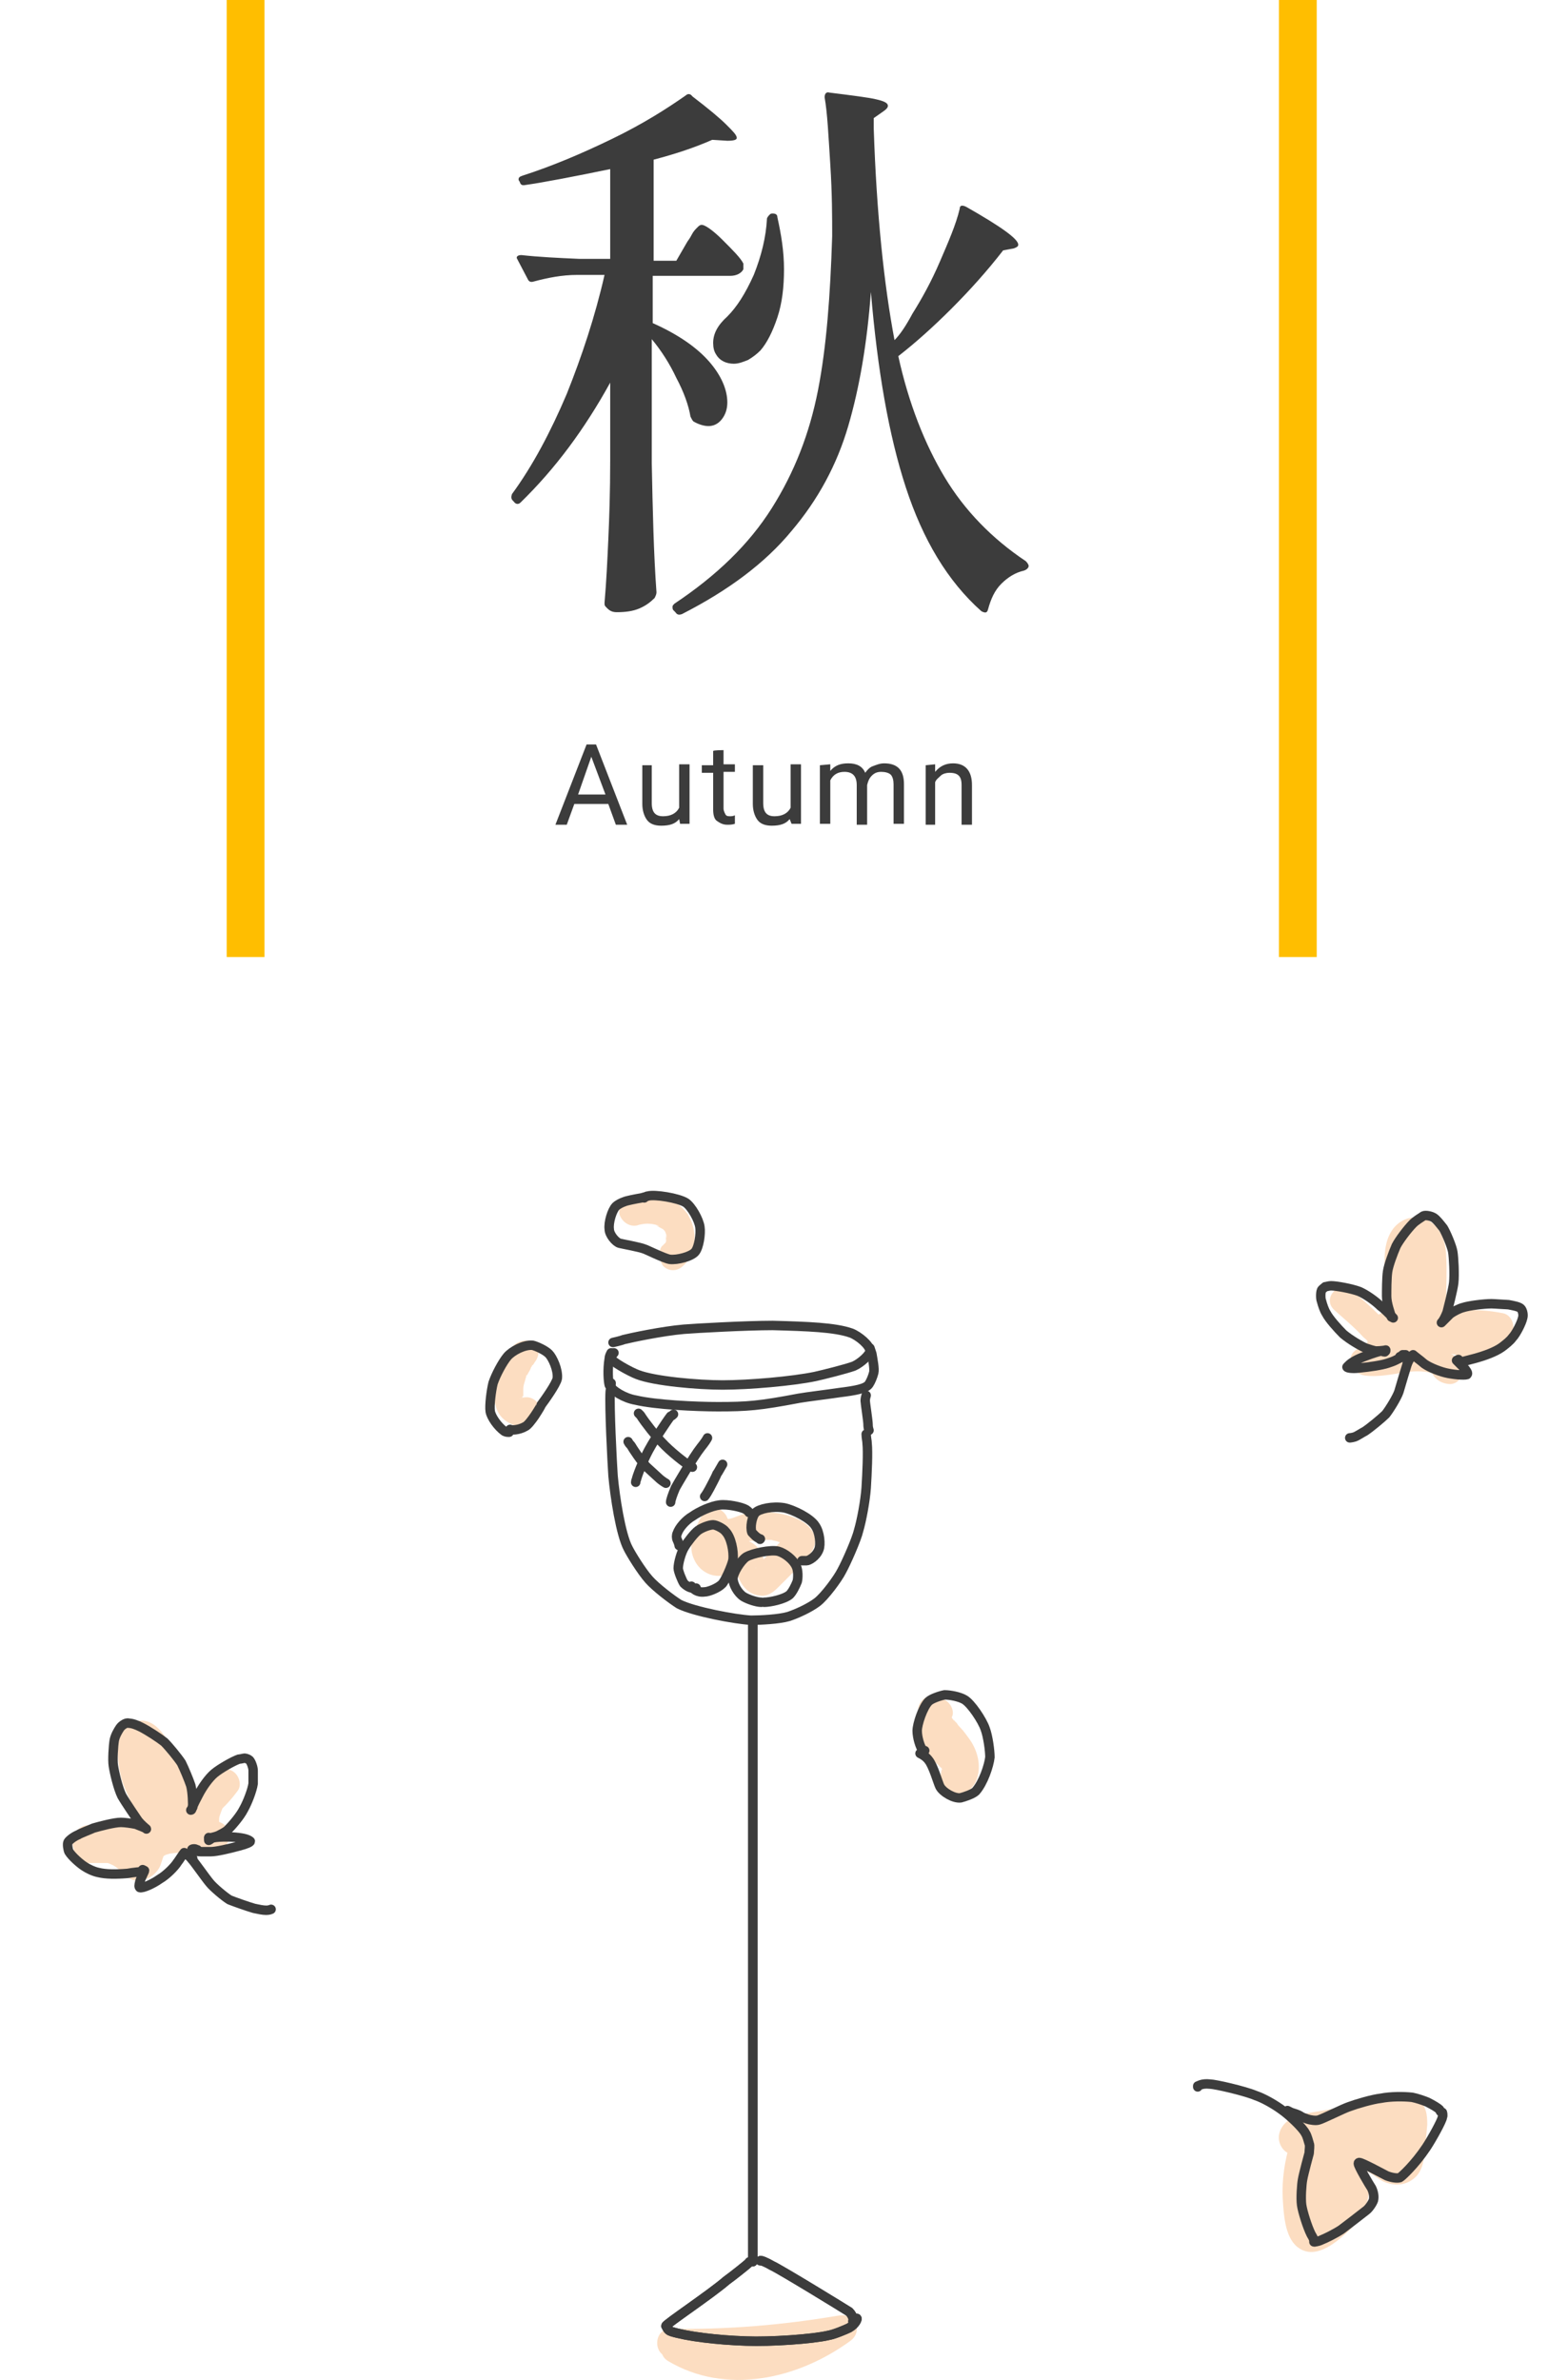 <?xml version="1.0" encoding="utf-8"?>
<!-- Generator: Adobe Illustrator 26.3.1, SVG Export Plug-In . SVG Version: 6.00 Build 0)  -->
<svg version="1.1" id="レイヤー_1" xmlns="http://www.w3.org/2000/svg" xmlns:xlink="http://www.w3.org/1999/xlink" x="0px"
	 y="0px" viewBox="0 0 166 251.9" style="enable-background:new 0 0 166 251.9;" xml:space="preserve">
<style type="text/css">
	.st0{fill:#fcddc1;}
	.st1{fill:none;stroke:#3C3C3C;stroke-linecap:round;stroke-linejoin:round;}
	.st2{fill:#3C3C3C;}
	.st3{fill:none;stroke:#ffbe00;stroke-width:4;stroke-miterlimit:10;}
</style>
<g>
	<path class="st0" d="M70.7,249.9c6.2,3.7,13.8,1.9,19.3-2.1c1.4-1,0.6-3-1.2-2.7c-5.9,1-11.8,1.5-17.8,1.4c-1.9,0-1.9,3,0,3
		c6.2,0.1,12.4-0.4,18.6-1.5l-1.2-2.7c-4.7,3.4-11,5.2-16.3,2.1C70.6,246.3,69.1,248.9,70.7,249.9L70.7,249.9L70.7,249.9z"/>
</g>
<g>
	<path class="st0" d="M54.4,142.4c-1.2,1.4-2,3.1-2.1,5c0,1,0.2,2.1,1,2.8c0.9,0.8,2.1,1,3.2,0.5c0.7-0.4,1-1.4,0.5-2.1
		c-0.5-0.7-1.3-0.9-2-0.5c0.1-0.1,0.3-0.1,0.1-0.1s0.4,0,0.2,0s0.4,0.1,0.1,0c0,0-0.1,0-0.2-0.1c0.1,0,0.3,0.2,0.1,0
		c0,0-0.2-0.1,0,0c0.2,0.2,0,0,0-0.1c0.1,0,0.2,0.3,0.1,0.1c0,0-0.2-0.3,0-0.1c0.1,0.2,0,0,0-0.1v-0.2c0,0,0,0.4,0,0.1
		c0-0.2,0-0.3,0-0.5c0-0.1,0-0.1,0-0.2c0-0.3,0,0.2,0,0.1c0-0.3,0.1-0.6,0.2-0.9c0-0.1,0.1-0.3,0.1-0.4c0-0.1,0-0.1,0.1-0.2
		c0,0.1-0.1,0.2,0,0.1c0.1-0.3,0.3-0.5,0.4-0.8c0-0.1,0.1-0.1,0.1-0.2c0.1-0.2,0.1-0.1,0,0c0.1-0.1,0.2-0.2,0.3-0.4
		c0.5-0.6,0.6-1.6,0-2.1C56,141.8,55,141.8,54.4,142.4L54.4,142.4L54.4,142.4z"/>
</g>
<g>
	<path class="st0" d="M67.5,129.7c0.2-0.1,0.5-0.1,0.8-0.2l-0.4,0.1c0.4-0.1,0.9-0.1,1.3,0l-0.4-0.1c0.3,0.1,0.7,0.1,1,0.3l-0.4-0.1
		c0.3,0.1,0.5,0.3,0.8,0.4l-0.3-0.2c0.2,0.1,0.4,0.3,0.5,0.5l-0.2-0.3c0.2,0.2,0.3,0.4,0.4,0.6l-0.2-0.4c0.1,0.3,0.2,0.5,0.2,0.8
		l-0.1-0.4c0,0.3,0,0.5,0,0.8l0.1-0.4c0,0.2-0.1,0.4-0.2,0.6l0.2-0.4c-0.1,0.2-0.2,0.3-0.3,0.5l0.2-0.3c-0.1,0.1-0.2,0.2-0.3,0.3
		c-0.3,0.2-0.4,0.7-0.4,1.1s0.2,0.8,0.4,1.1c0.6,0.6,1.5,0.6,2.1,0c1.2-1,1.5-2.9,1-4.4c-0.1-0.4-0.3-0.7-0.5-1.1
		c-0.3-0.4-0.7-0.8-1.1-1.1c-0.6-0.4-1.4-0.8-2.1-0.9c-1-0.2-2-0.1-2.9,0.2c-0.8,0.2-1.3,1.1-1.1,1.9
		C65.9,129.4,66.7,129.9,67.5,129.7L67.5,129.7L67.5,129.7z"/>
</g>
<g>
	<path class="st0" d="M74.1,160.8c-0.7,1.4-1.3,2.8-0.6,4.3c0.6,1.3,2,2,3.4,1.6c0.3-0.1,0.6-0.2,0.9-0.4c0.1,0,0.3-0.1,0.1,0
		c0.1-0.1,0.2-0.1,0.4-0.1s0.2,0,0,0c-0.1,0-0.3,0-0.4-0.1l-0.1-0.2c0.1,0,0.1,0.5,0.2,0.5c0.3,1.2,1.1,2.4,2.5,2.5
		c0.8,0.1,1.4-0.4,1.9-0.9s1-1,1.5-1.5l1.3-1.4c0.6-0.6,1.1-1.2,1.1-2.1c-0.1-1.6-2-2.4-3.3-2.7s-2.7-0.3-4-0.1
		c-0.6,0.1-1.3,0.5-1.9,0.6c0.2,0-0.3-0.1,0,0c-0.2,0-0.3-0.1-0.5-0.1c-0.6-0.1-1.1-0.1-1.6,0.2c-0.9,0.5-1.4,1.5-1.1,2.5
		s1.2,1.6,2.2,1.6c0.8,0,1.5-0.7,1.5-1.5s-0.7-1.5-1.5-1.5c0.1,0,0.4,0.1,0.4,0.2l0.1,0.4c0.2,0.3,0.2,0.5-0.1,0.7l-0.6,0.2
		c0,0,0.1,0,0.2,0.1c0.6,0.2,1.2,0.2,1.8,0c0.4-0.1,0.8-0.3,1.2-0.4c0.2-0.1,0.4-0.1,0.6-0.1c0.1,0,0.2,0,0.2-0.1
		c0.5-0.1-0.1,0,0.2,0c0.4,0,0.8,0,1.3,0c0,0,0.3,0,0.1,0c0.1,0,0.2,0,0.2,0c0.2,0.1,0.5,0.1,0.7,0.2c0.4,0.1,0.5,0.2,0.9,0.4
		c0,0,0.2,0.1,0.3,0.1c-0.3,0,0-1.4-0.1-1.4c-0.2,0-0.4,0.4-0.5,0.5l-2.1,2.2c-0.1,0.1-0.9,0.9-0.9,1c-0.1-0.2,0.8-0.1,0.8-0.1
		c0.1,0,0.1,0.1,0.2,0.1c-0.3-0.2,0.3,0.2,0-0.1c0,0-0.1-0.2,0-0.1s0-0.1,0-0.1c0-0.1-0.1-0.3-0.1-0.4c-0.1-0.5-0.3-1.1-0.7-1.5
		c-0.7-0.8-1.7-1-2.7-0.7c-0.3,0.1-0.5,0.2-0.8,0.3c0,0-0.3,0.1-0.1,0.1s-0.2,0.1-0.2,0.1c-0.1,0-0.1,0-0.2,0.1
		c-0.2,0.1,0.1,0,0.2,0c-0.3,0-0.1,0,0,0c0.2,0.2,0-0.1,0,0c0.1,0.1,0-0.1,0-0.1c-0.1-0.4,0.1,0.1,0-0.1c-0.1-0.2,0,0.2,0,0
		c0-0.1,0-0.4,0-0.2c0.1-0.5,0.3-0.8,0.5-1.3c0.4-0.7,0.2-1.6-0.5-2.1S74.5,160,74.1,160.8L74.1,160.8L74.1,160.8z"/>
</g>
<g>
	<path class="st0" d="M98,180.5c-0.6,1.5-1,3.3-0.1,4.8c0.3,0.6,0.8,1,1.3,1.4c0.2,0.2,0.4,0.4,0.6,0.6c0.2,0.1-0.1,0-0.1-0.1
		l0.1,0.1c0,0-0.1-0.4-0.1-0.1c0.1,0.3-0.1-0.3,0-0.1c0,0.1,0,0.2,0,0.1c0-0.2,0,0.1,0,0.1c-0.1,0.3-0.1,0.6-0.1,0.9
		c0.1,0.6,0.4,1.2,0.9,1.5c1.1,0.7,2.3-0.1,2.8-1.1c0.7-1.6,0.2-3.4-0.8-4.7c-0.3-0.4-0.5-0.7-0.8-1c-0.1-0.1-0.3-0.3-0.4-0.5
		c-0.1-0.1-0.1-0.1-0.2-0.2c0,0-0.2-0.3-0.1-0.1s-0.1-0.1-0.1-0.1c-0.1-0.1-0.1-0.2-0.2-0.2c-0.1-0.1-0.2-0.3-0.3-0.4
		c-0.2-0.3,0,0.1,0,0.1l-0.1-0.3l-0.1-0.2v0.2c0-0.1,0-0.1,0-0.2c0-0.8-0.7-1.5-1.5-1.5s-1.5,0.7-1.5,1.5c0.1,1.8,1.2,3.1,2.4,4.5
		c0.1,0.1,0.1,0.1,0.2,0.2c0,0,0.2,0.3,0.1,0.1s0,0.1,0.1,0.1c0.1,0.1,0.1,0.2,0.2,0.2c0.1,0.1,0.2,0.3,0.3,0.5c0.1,0.2-0.1-0.3,0,0
		c0,0.1,0.1,0.1,0.1,0.2c0,0.1,0.1,0.2,0.1,0.3v0.1c0,0.1,0,0.1,0-0.1c0,0,0,0.6,0,0.3c0-0.2,0,0,0,0.1c-0.1,0.3,0,0,0,0l-0.1,0.2
		c0.1-0.1,0.1-0.2,0.1-0.1c-0.1,0.1,0,0.1,0.1-0.1l0.8-0.2l0.7,0.3c0.1,0.1,0.2,0.3,0.3,0.5c0,0.1,0,0.4,0,0.1
		c0.1-0.2,0.1-0.5,0.1-0.8c0-0.5-0.2-0.9-0.4-1.3c-0.4-0.6-0.9-1.1-1.5-1.5c-0.1-0.1-0.2-0.2-0.3-0.3c-0.1-0.1-0.1-0.1-0.1-0.1
		c-0.2-0.2,0.1,0.2,0,0c0-0.1-0.1-0.2-0.1-0.3c0,0.1,0.1,0.2,0,0c0,0-0.1-0.4,0-0.1s0-0.1,0-0.1c0-0.1,0-0.2,0-0.2s0.1-0.4,0-0.2
		s0-0.1,0-0.2c0-0.1,0-0.2,0.1-0.2c0.1-0.4,0.2-0.8,0.4-1.2c0.3-0.7-0.3-1.7-1.1-1.9C99,179.2,98.3,179.7,98,180.5L98,180.5
		L98,180.5z"/>
</g>
<g>
	<path class="st0" d="M9.1,194.9l6.5-0.4c0.1,0,0.3,0,0.4-0.1c0.1-0.1,0.1-0.2,0.1-0.4c0-2-1.2-3.7-1.8-5.6
		c-0.4-1.2-0.5-2.4-0.3-3.6c0-0.3,0.1-0.5,0.3-0.7c0.6-0.6,1.5,0.2,1.9,0.9c1.4,2.4,2.5,5,3.2,7.7c1.7-0.9,3.2-2.2,4.4-3.8
		c-1.1,0.9-2,2.3-2.2,3.7c-0.2,0.9,0.2,2.1,1,1.9l-4.7,0.4c-0.7,0.1-1.5,0.1-1.9,0.7c-0.3,0.4-0.4,0.9-0.6,1.4s-0.6,0.9-1.1,0.7
		c-0.2-0.1-0.4-0.3-0.5-0.4c-1.2-1.2-3-1.8-4.7-1.4h2.3"/>
	<path class="st0" d="M9.1,196.4l4-0.2l2-0.1c0.6,0,1.2,0,1.7-0.4c1.2-0.8,0.9-2.6,0.6-3.8c-0.3-1.1-0.8-2.1-1.2-3.1
		s-0.6-2.1-0.6-3.3c0-0.1,0.1-0.5,0.1-0.6c-0.1-0.2-0.9,0.3-0.9,0.4l0.3,0.3c0.2,0.2,0.3,0.5,0.4,0.8c1.1,2.1,2,4.3,2.6,6.5
		c0.3,1,1.4,1.4,2.2,0.9c2-1.1,3.6-2.5,4.9-4.3c0.4-0.6,0.1-1.5-0.4-1.9c-0.6-0.5-1.4-0.4-2,0.1c-1.4,1.1-2.4,2.8-2.6,4.5
		c-0.3,1.6,0.6,3.8,2.5,3.7v-3c-1.9,0.1-3.9,0.1-5.7,0.5c-0.8,0.1-1.6,0.5-2.1,1.2c-0.3,0.4-0.4,0.8-0.6,1.2c0,0.1-0.2,0.4-0.2,0.5
		s0.1-0.1,0.1-0.1H15c0.1,0.1,0.1,0.1-0.1-0.1c-0.1-0.1-0.2-0.2-0.3-0.3c-0.2-0.2-0.4-0.4-0.6-0.5c-0.5-0.4-1.1-0.6-1.6-0.8
		c-1.1-0.4-2.3-0.4-3.5-0.2c-1.7,0.3-1.3,3,0.4,2.9h2.3c1.9,0,1.9-3,0-3H9.3l0.4,2.9c1-0.2,2.1,0.1,2.8,0.7c0.5,0.4,0.9,1,1.6,1.2
		c0.8,0.2,1.7-0.1,2.3-0.7c0.3-0.3,0.5-0.6,0.6-0.9c0.1-0.3,0.2-0.6,0.3-0.9c0.2-0.2,0.4-0.2,0.7-0.3c1.6-0.2,3.2-0.2,4.8-0.4
		c0.8-0.1,1.5-0.6,1.5-1.5c0-0.8-0.7-1.5-1.5-1.5c0.1,0,0.5,0.3,0.5,0.3l-0.1-0.3c0-0.1,0-0.1,0-0.3s0.1-0.4,0.2-0.7
		c0.3-0.9,0.9-1.6,1.6-2.1l-2.4-1.8c-1,1.4-2.4,2.4-3.8,3.2L21,192c-0.6-2.1-1.4-4.2-2.4-6.2c-0.8-1.6-2.2-4.4-4.5-3.5
		c-2.2,0.8-1.7,4.3-1.2,6.1s2,3.7,1.8,5.6l0.2-0.8l-0.1,0.2l0.5-0.5l-0.2,0.1l0.8-0.2c-2.2,0.3-4.5,0.3-6.7,0.4
		C7.2,193.5,7.2,196.6,9.1,196.4L9.1,196.4L9.1,196.4z"/>
</g>
<g>
	<path class="st0" d="M138.1,227.2c-0.9,2.7-1,5.7-0.3,8.4c0.1,0.6,0.4,1.2,1,1.3c0.5,0.1,0.9-0.2,1.3-0.4c1-0.7,2-1.4,2.7-2.4
		s1.1-2.3,0.6-3.4c-0.2-0.5-0.5-0.9-0.7-1.4s0-1.2,0.4-1.4c0.2-0.1,0.5-0.1,0.8-0.1c0.8,0.1,1.5,0.4,2.2,0.8
		c0.8,0.5,1.6,1.3,2.5,0.9c0.6-0.3,0.8-1.1,0.9-1.7c0.2-1.2,0.3-2.4,0.3-3.6c0-0.3,0-0.6-0.2-0.8c-0.3-0.3-0.8-0.2-1.2-0.2
		l-10.1,1.9c-0.6,0.1-1.5,0.6-1.2,1.2"/>
	<path class="st0" d="M136.6,226.8c-0.6,1.9-0.9,3.9-0.8,5.9c0.1,1.6,0.2,4,1.5,5.1c1.8,1.5,4-0.3,5.3-1.5c1.4-1.2,2.4-2.9,2.3-4.8
		c-0.1-0.9-0.4-1.9-0.9-2.6c0.1,0.1-0.5-0.2,0-0.1c0.1,0-0.4,0.8-0.5,0.6c0,0,1.1,0.3,1.2,0.4c0.8,0.4,1.4,1.1,2.3,1.3
		c1,0.3,2.1,0.1,2.9-0.7c0.6-0.6,0.8-1.5,0.9-2.3c0.1-1.1,0.2-2.1,0.3-3.2c0-1.1-0.1-2.1-1.1-2.7c-0.9-0.6-2-0.2-3-0.1l-6.9,1.3
		c-1.1,0.2-2.3,0.3-3.3,0.8s-1.7,1.6-1.3,2.7c0.3,0.8,1,1.3,1.9,1.1c0.8-0.2,1.3-1.1,1-1.9l-0.2,0.8c-0.1,0-0.1,0,0,0s0,0,0.1-0.1
		c0.3-0.1,0.7-0.1,1-0.2l2.5-0.5l4.8-0.9c0.6-0.1,1.5-0.2,1.9-0.4h0.2c-0.5-0.8-0.7-1-0.7-0.6c0,0.2,0,0.4,0,0.6
		c0,0.4,0,0.9-0.1,1.3c0,0.6-0.1,1.2-0.2,1.9c0,0.1-0.1,0.4-0.2,0.4c0,0,0.4-0.3,0.4-0.1c0,0.1-0.4-0.2-0.4-0.2
		c-0.6-0.3-1.1-0.8-1.8-1.1s-1.5-0.6-2.3-0.6c-1.8,0-2.9,1.6-2.5,3.3c0.2,0.6,0.6,1.1,0.8,1.7c0.1,0.5,0,1-0.2,1.4
		c-0.6,1.2-1.8,1.8-2.7,2.6l-0.1,0.1c-0.1,0.1-0.1,0.1,0,0.1c0.2,0,0.3,0.1,0.4,0.2c0,0.1,0,0-0.1-0.1c0-0.1-0.2-0.6-0.2-0.8
		c-0.2-0.8-0.3-1.5-0.3-2.3c-0.1-1.7,0.2-3.3,0.7-4.9C140.1,225.7,137.2,224.9,136.6,226.8L136.6,226.8L136.6,226.8z"/>
</g>
<g>
	<path class="st0" d="M142.3,137.6c1.1,1,2.2,2,3.2,3c0.3,0.3,0.6,0.6,0.7,1.1c0.3,1-0.8,1.9-1.8,2.4c1.5,0.2,3.1-0.2,4.6-0.3
		s3.2,0,4.4,1c-0.6,0.1-0.8-0.9-0.5-1.3c0.4-0.5,1-0.6,1.6-0.8c1.5-0.4,3-1.2,4.1-2.3c-1.4-0.3-2.8-0.4-4.2-0.2
		c-0.8,0.1-1.7,0.2-2.3-0.4c-0.5-0.5-0.5-1.3-0.5-2v-4.6c0-1.2-0.3-2.8-1.4-3c-0.8-0.1-1.6,0.5-1.9,1.2s-0.2,1.6-0.2,2.4
		c0,1.4,0,2.7-0.1,4.1c-0.1,0.9-0.4,2-1.3,2.2c-0.1,0-0.2,0-0.3,0.1c0,0.1,0.1,0.2,0.1,0.1"/>
	<path class="st0" d="M141.3,138.7c1,0.9,2.1,1.8,3,2.8c0.2,0.2,0.4,0.3,0.5,0.5c0.2,0.2,0,0,0,0c-0.2,0.4-0.7,0.6-1.1,0.8
		c-1.4,0.8-0.6,2.6,0.8,2.8c1.6,0.2,3.1-0.2,4.7-0.4c1-0.1,2.3-0.1,3.2,0.6l1.1-2.6h-0.2l0.8,0.2c0.4,0.2,0.1,0.8,0.2,0.9l0.5-0.1
		c0.6-0.2,1.2-0.4,1.8-0.6c1.2-0.5,2.2-1.2,3.2-2.1c0.8-0.7,0.4-2.3-0.7-2.5c-1.5-0.3-3.1-0.4-4.6-0.3c-0.3,0-0.7,0.1-1,0.1
		c-0.1,0-0.4-0.1-0.3,0c-0.2-0.2-0.1-0.9-0.1-1.2c0-1.5,0.1-3.1,0-4.6c0-1.1-0.3-2.3-1.1-3.2c-0.9-1-2.4-1.2-3.5-0.6
		c-1.3,0.7-1.8,2.1-1.9,3.6s0.1,2.9,0,4.4c0,0.6-0.1,1.1-0.2,1.6c-0.1,0.3-0.2,0.2,0,0.1c-0.3,0.2-0.6,0.3-0.9,0.5
		c-0.4,0.4-0.5,1-0.4,1.5c0.1,0.4,0.4,0.8,0.8,1c0.6,0.3,1.3,0.2,1.8-0.2v-0.1c1.4-1.3-0.7-3.4-2.1-2.1v0.1l1.8-0.2h-0.1l0.7,0.9
		v-0.1l-0.4,1.5l0.1-0.1L147,142c2.8-0.7,2.6-4.2,2.7-6.5c0-1-0.3-2.4,0.2-3.3c0.2-0.3,0.1,0.1,0-0.1c0.1,0.3,0.2,0.6,0.2,0.9
		c0.1,1.3,0,2.7,0,4c0,1.2-0.1,2.6,0.6,3.7c0.8,1.2,2.2,1.4,3.5,1.3c1.3-0.1,2.7-0.1,4.1,0.1l-0.7-2.5c-0.7,0.6-1.5,1.1-2.3,1.5
		c-0.9,0.4-1.8,0.5-2.7,0.9c-2,1.1-1.6,4.3,0.8,4.5c1.3,0.1,2-1.7,1.1-2.6c-1.3-1.1-2.9-1.5-4.6-1.5c-1.8,0-3.6,0.6-5.5,0.4l0.8,2.8
		c1.5-0.9,3.1-2.4,2.4-4.3c-0.3-0.9-1.1-1.6-1.8-2.3c-0.8-0.8-1.6-1.5-2.5-2.2C141.9,135.3,139.8,137.4,141.3,138.7L141.3,138.7
		L141.3,138.7z"/>
</g>
<g>
	<path class="st1" d="M147.3,139.4c-0.1-0.4-0.5-1.4-0.5-2.2c0-0.6,0-1.9,0.1-2.6c0.1-0.7,0.6-2,0.9-2.7c0.3-0.6,1.2-1.8,1.8-2.4
		c0.3-0.3,0.8-0.6,1.1-0.8c0.2-0.1,0.8,0,1.1,0.2s0.6,0.6,1,1.1c0.3,0.5,0.9,1.9,1,2.5s0.2,2.4,0.1,3.3c-0.1,0.8-0.6,2.7-0.7,3.1
		c-0.2,0.5-0.4,0.9-0.6,1.1c0.1-0.1,0.8-0.8,0.9-0.9c0.4-0.3,1-0.6,1.4-0.7c0.6-0.2,2.2-0.4,3-0.4c0.3,0,1.6,0.1,1.8,0.1
		c0.5,0.1,1.1,0.2,1.3,0.4s0.3,0.7,0.2,1c-0.1,0.5-0.7,1.7-1.1,2.1c-0.2,0.3-0.7,0.7-1.1,1c-0.7,0.5-1.8,0.9-2.9,1.2
		c-0.4,0.1-1.5,0.4-1.6,0.4c0,0-0.1,0-0.1-0.1"/>
	<path class="st1" d="M147.5,139.5l-0.1-0.1c-0.3-0.3-1-1-1.2-1.1c-0.6-0.6-1.6-1.3-2.3-1.6c-0.8-0.3-2.4-0.6-3-0.6
		c-0.2,0-0.5,0.1-0.6,0.1c-0.1,0.1-0.4,0.3-0.4,0.4c-0.1,0.2-0.1,0.9,0,1.1c0.1,0.4,0.3,1,0.5,1.3c0.3,0.6,1.2,1.6,1.8,2.2
		c0.7,0.6,1.9,1.3,2.4,1.5c0.3,0.1,0.9,0.3,1.1,0.3c0.5,0,1.1-0.1,1-0.1v0.1"/>
	<path class="st1" d="M146.6,143.1c-0.2,0-0.3-0.1-0.3-0.1c-0.3,0-2,0.6-2.6,0.9c-0.8,0.4-1,0.7-1.1,0.8c0,0.1,0.6,0.2,1.3,0.1
		c1.1-0.1,2.4-0.3,3-0.5c0.3-0.1,0.6-0.2,0.8-0.3s0.4-0.2,0.6-0.3c0.2-0.1,0.2-0.1,0.2-0.1"/>
	<path class="st1" d="M154.4,143.9l-0.2,0.1c0.1,0.1,0.6,0.6,0.9,0.9c0.3,0.4,0.3,0.5,0.2,0.6c-0.3,0.1-1.5,0-2.3-0.2
		s-2-0.7-2.4-1.1c-0.1-0.1-0.9-0.7-1-0.8c-0.2,0.1-0.4,0.5-0.6,0.9c-0.1,0.3-0.7,2.3-0.9,3c-0.2,0.6-1,1.9-1.4,2.4
		c-0.4,0.4-1.6,1.4-2.2,1.8c-0.4,0.2-0.8,0.5-1.1,0.6s-0.6,0.1-0.5,0.1"/>
	<path class="st1" d="M148.2,143.6c0.1,0,0.2-0.1,0.3-0.2c0,0,0.2,0,0.3,0c0.1,0.1,0.2,0.4,0.2,0.6c0,0.1,0,0.2,0,0.3"/>
</g>
<g>
	<path class="st1" d="M15.2,198c0,0.1-0.1,0.1-0.1,0.1s-1.1,0.1-1.6,0.2c-1.2,0.1-2.3,0.1-3.1-0.1c-0.5-0.1-1.1-0.4-1.4-0.6
		c-0.5-0.3-1.4-1.1-1.7-1.6c-0.1-0.2-0.2-0.8-0.1-1s0.6-0.6,1.1-0.8c0.1-0.1,1.4-0.6,1.6-0.7c0.7-0.2,2.2-0.6,2.9-0.6
		c0.4,0,1.1,0.1,1.6,0.2c0.2,0.1,1.1,0.4,1.1,0.5c-0.2-0.2-0.5-0.4-0.9-0.9c-0.2-0.3-1.3-1.9-1.7-2.6c-0.4-0.8-0.8-2.5-0.9-3.2
		c-0.1-0.6,0-2.1,0.1-2.7c0.1-0.5,0.4-1,0.6-1.3c0.2-0.3,0.7-0.6,0.9-0.5c0.4,0,0.9,0.2,1.3,0.4c0.8,0.4,2,1.2,2.5,1.6
		c0.5,0.5,1.4,1.6,1.8,2.2c0.3,0.6,0.8,1.8,1,2.4c0.2,0.8,0.2,1.9,0.2,2.3"/>
	<path class="st1" d="M22.1,194.6v-0.1c-0.1,0.1,0.5,0,1-0.2c0.2-0.1,0.8-0.4,1-0.6c0.4-0.4,1.3-1.4,1.7-2.2c0.4-0.7,0.9-2,1-2.7
		c0-0.4,0-1,0-1.4c0-0.3-0.2-0.9-0.4-1.1c-0.1-0.1-0.4-0.2-0.5-0.2s-0.4,0.1-0.6,0.1c-0.6,0.2-2,1-2.6,1.5s-1.3,1.5-1.7,2.3
		c-0.1,0.2-0.6,1.1-0.7,1.5c0,0,0,0.1-0.1,0.1"/>
	<path class="st1" d="M20.5,195.8c0,0,0,0,0.2,0.1s0.5,0.1,0.7,0.1s0.5,0,0.9,0c0.6,0,1.9-0.3,3-0.6c0.8-0.2,1.2-0.4,1.2-0.5
		c-0.1-0.1-0.4-0.3-1.3-0.4c-0.7-0.1-2.5-0.1-2.8,0.1c0,0-0.1,0.1-0.3,0.2"/>
	<path class="st1" d="M28.7,202.1c0,0-0.2,0.1-0.5,0.1c-0.4,0-0.8-0.1-1.3-0.2c-0.7-0.2-2.1-0.7-2.6-0.9c-0.5-0.3-1.7-1.3-2.1-1.8
		c-0.5-0.6-1.6-2.2-1.9-2.5c-0.2-0.3-0.6-0.6-0.8-0.7c-0.1,0.1-0.6,0.9-0.7,1c-0.3,0.5-1.2,1.4-1.9,1.8c-0.7,0.5-1.8,1-2.1,0.9
		c-0.1-0.1-0.1-0.2,0-0.6c0.1-0.4,0.5-1.1,0.5-1.2l-0.2-0.1"/>
	<path class="st1" d="M20.4,196.7c-0.1-0.1-0.1-0.2-0.1-0.3c0-0.2,0-0.5,0-0.6s0.2-0.1,0.3-0.1c0.1,0,0.2,0.1,0.3,0.1"/>
</g>
<g>
	<path class="st1" d="M152.7,223.6c0,0,0.1,0.3,0,0.5c0,0.3-1.1,2.3-1.7,3.2c-1.2,1.8-2.6,3.1-2.8,3.2c-0.3,0.1-0.9,0-1.4-0.2
		c-0.4-0.2-2.6-1.4-2.9-1.4c0,0-0.1,0-0.1,0.1c0,0.3,1.2,2.3,1.4,2.6c0.2,0.4,0.3,0.9,0.2,1.3c-0.1,0.3-0.5,0.9-0.8,1.1
		c-0.5,0.4-2.2,1.7-2.6,2c-0.6,0.4-1.6,0.9-2.1,1.1c-0.2,0.1-0.5,0.2-0.8,0.2l0,0"/>
	<path class="st1" d="M139.2,237.3c-0.1-0.2-0.1-0.3-0.4-0.8c-0.4-0.8-0.9-2.4-1-3.1c-0.1-0.7,0-2.2,0.1-2.7
		c0.1-0.6,0.7-2.8,0.7-2.8c0-0.3,0.1-0.8,0-1c-0.1-0.3-0.2-0.8-0.4-1.1c-0.3-0.6-1.7-1.9-2.4-2.4c-0.8-0.6-2-1.3-2.9-1.6
		c-1.2-0.5-4.3-1.2-4.8-1.2c-0.9-0.1-1.2,0.2-1.3,0.2v0.1"/>
	<path class="st1" d="M152.5,223.5c0-0.1-0.1-0.1-0.1-0.2c-0.2-0.2-0.7-0.5-1.3-0.8c-0.5-0.2-1.1-0.4-1.6-0.5
		c-0.9-0.1-2.3-0.1-3.3,0.1c-0.9,0.1-2.6,0.6-3.4,0.9c-0.6,0.2-2.8,1.3-3.2,1.4c-0.3,0.1-0.9,0-1.2-0.1c-0.2-0.1-0.4-0.1-0.7-0.3
		s-0.7-0.3-1-0.4c-0.2-0.1-0.4-0.2-0.4-0.2"/>
</g>
<path class="st2" d="M72.7,25.7c0.1-0.2,0.3-0.4,0.5-0.8s0.4-0.6,0.6-0.8c0.2-0.2,0.3-0.3,0.5-0.3c0.3,0,1.1,0.5,2.2,1.6
	s1.9,1.9,2.2,2.5c0,0.2,0,0.4,0,0.6c-0.2,0.4-0.7,0.7-1.4,0.7h-8.2v5c2.7,1.2,4.7,2.6,6,4.1s1.9,3,1.9,4.3c0,0.7-0.2,1.3-0.6,1.8
	s-0.9,0.7-1.4,0.7s-1.1-0.2-1.6-0.5c-0.1-0.1-0.2-0.3-0.3-0.5c-0.2-1.2-0.7-2.6-1.5-4.1c-0.7-1.5-1.6-2.9-2.6-4.1V49
	c0.1,5,0.2,9.6,0.5,13.7c0,0.2-0.1,0.4-0.2,0.6c-0.4,0.4-0.9,0.8-1.6,1.1s-1.5,0.4-2.4,0.4c-0.4,0-0.7-0.1-1-0.4S64,64.1,64,63.8
	c0.2-2.3,0.3-4.5,0.4-6.7s0.2-5,0.2-8.4v-8.2c-2.7,4.9-5.8,9.1-9.5,12.7c-0.2,0.2-0.5,0.2-0.7-0.1L54.3,53c-0.2-0.2-0.2-0.4-0.1-0.7
	c2.2-3,4.1-6.6,5.8-10.6c1.6-4,3-8.2,4-12.6h-2.9c-1.6,0-3.1,0.3-4.6,0.7c-0.3,0.1-0.5,0-0.6-0.2l-1.1-2.1l-0.1-0.2
	c0-0.2,0.2-0.3,0.5-0.3c1.8,0.2,3.8,0.3,6.1,0.4h3.3v-9.5c-3.9,0.8-7,1.4-9.1,1.7h-0.1c-0.2,0-0.3-0.1-0.4-0.4c0,0-0.1-0.1-0.1-0.2
	c0-0.2,0.1-0.3,0.4-0.4c3.1-1,6.2-2.3,9.5-3.9c3.3-1.6,5.8-3.2,7.8-4.6c0.2-0.2,0.5-0.2,0.7,0.1c1.7,1.3,2.9,2.3,3.6,3
	s1.1,1.1,1.1,1.4c0,0.2-0.3,0.3-1,0.3l-1.6-0.1c-1.8,0.8-3.9,1.5-6.2,2.1v10.7h2.4L72.7,25.7L72.7,25.7z M96.6,33.2
	c1-1.6,2-3.4,2.9-5.5s1.7-3.9,2.1-5.6c0-0.4,0.3-0.4,0.7-0.2c3.7,2.1,5.5,3.4,5.5,4c0,0.2-0.2,0.3-0.5,0.4l-1.1,0.2
	c-1.7,2.2-3.6,4.3-5.5,6.2s-3.8,3.6-5.6,5c1.1,5,2.8,9.3,4.9,12.8s5,6.5,8.6,8.9c0.2,0.2,0.3,0.4,0.3,0.5c0,0.2-0.2,0.4-0.5,0.5
	c-0.9,0.2-1.7,0.7-2.4,1.4s-1.1,1.6-1.4,2.7c-0.1,0.4-0.3,0.4-0.7,0.2c-3.6-3.2-6.2-7.6-8-13.1s-3-12.4-3.7-20.7
	C91.8,36.3,91,41,89.8,45.1s-3.2,7.8-6,11.1c-2.8,3.4-6.7,6.3-11.6,8.8c-0.3,0.1-0.5,0.1-0.7-0.2l-0.2-0.2c-0.1-0.1-0.1-0.2-0.1-0.4
	c0-0.1,0.1-0.2,0.2-0.3c4.5-3,7.9-6.3,10.3-10.1s4-7.9,4.9-12.5s1.3-10,1.5-16.3c0-2,0-4.5-0.2-7.6s-0.3-5.4-0.6-7.1
	c0-0.4,0.2-0.6,0.5-0.5c2.4,0.3,4,0.5,4.9,0.7s1.3,0.4,1.3,0.7c0,0.2-0.2,0.4-0.5,0.6l-1,0.7v1.1c0.3,9.1,1.1,16.6,2.2,22.4
	C95.3,35.4,95.9,34.5,96.6,33.2z M81.5,22.7c0.1-0.1,0.2-0.1,0.3-0.1c0.3,0,0.5,0.1,0.5,0.4c0.4,1.8,0.7,3.6,0.7,5.5
	s-0.2,3.6-0.7,5.1s-1.1,2.7-1.8,3.5c-0.4,0.4-0.8,0.7-1.3,1c-0.5,0.2-1,0.4-1.5,0.4c-0.8,0-1.5-0.3-1.9-1c-0.2-0.3-0.3-0.7-0.3-1.2
	c0-1,0.5-1.9,1.5-2.8c1-1,1.9-2.4,2.8-4.4c0.8-2,1.3-4,1.4-6C81.3,22.9,81.4,22.8,81.5,22.7z"/>
<g>
	<path class="st2" d="M64.4,85.1h-3.6L60,87.3h-1.2l3.3-8.5h1l3.3,8.5h-1.2L64.4,85.1L64.4,85.1z M61.2,84.1h2.9l-1.5-4L61.2,84.1z"
		/>
	<path class="st2" d="M71.9,86.7c-0.4,0.5-1,0.7-1.9,0.7c-0.7,0-1.2-0.2-1.5-0.6s-0.5-1-0.5-1.7V81h1v4c0,1,0.4,1.4,1.2,1.4
		c0.8,0,1.4-0.3,1.7-0.9v-4.6H73v6.3h-1L71.9,86.7L71.9,86.7z"/>
	<path class="st2" d="M76.6,79.4v1.5h1.2v0.8h-1.2v3.9c0,0.2,0.1,0.4,0.2,0.6s0.3,0.2,0.5,0.2c0.1,0,0.3,0,0.5-0.1v0.9
		c-0.3,0.1-0.6,0.1-0.8,0.1c-0.5,0-0.8-0.2-1.1-0.4s-0.4-0.7-0.4-1.2v-3.9h-1.2V81h1.2v-1.5C75.5,79.4,76.6,79.4,76.6,79.4z"/>
	<path class="st2" d="M83.6,86.7c-0.4,0.5-1,0.7-1.9,0.7c-0.7,0-1.2-0.2-1.5-0.6s-0.5-1-0.5-1.7V81h1.1v4c0,1,0.4,1.4,1.2,1.4
		c0.8,0,1.4-0.3,1.7-0.9v-4.6h1.1v6.3h-1L83.6,86.7L83.6,86.7z"/>
	<path class="st2" d="M87.9,80.9v0.7c0.5-0.6,1.1-0.8,1.9-0.8c0.9,0,1.5,0.3,1.8,1c0.2-0.3,0.5-0.6,0.8-0.7s0.7-0.3,1.2-0.3
		c1.4,0,2.1,0.7,2.1,2.2v4.2h-1.1V83c0-0.4-0.1-0.8-0.3-1s-0.6-0.3-1-0.3s-0.7,0.1-1,0.4s-0.4,0.6-0.5,1v4.2h-1.1v-4.2
		c0-0.9-0.4-1.4-1.3-1.4c-0.7,0-1.2,0.3-1.5,0.9v4.6h-1.1V81L87.9,80.9L87.9,80.9z"/>
	<path class="st2" d="M99,80.9v0.8c0.5-0.6,1.1-0.9,1.9-0.9c1.3,0,2,0.8,2,2.3v4.2h-1.1v-4.2c0-0.5-0.1-0.8-0.3-1s-0.5-0.3-1-0.3
		c-0.3,0-0.7,0.1-0.9,0.3s-0.5,0.4-0.6,0.7v4.5h-1V81L99,80.9L99,80.9z"/>
</g>
<line class="st3" x1="26" y1="0" x2="26" y2="101.3"/>
<line class="st3" x1="137.4" y1="0" x2="137.4" y2="101.3"/>
<g>
	<path class="st1" d="M65,143.2l-0.4,0.5c0.1,0.4,2.1,1.5,2.9,1.8c1.8,0.7,6.4,1.1,9,1.1c2.8,0,7.4-0.4,9.8-0.9
		c0.9-0.2,3.3-0.8,4.1-1.1c0.7-0.3,1.7-1.2,1.7-1.6c0-0.6-1.2-1.6-2-1.9c-1.7-0.6-4.6-0.7-8.3-0.8c-2.8,0-8.2,0.3-9.4,0.4
		c-2.3,0.2-5.6,0.9-6.4,1.1c-0.2,0.1-1.1,0.3-1.1,0.3"/>
	<path class="st1" d="M64.7,146.4c0,0.4-0.1,0.8-0.1,0.9c-0.1,1.6,0.2,7.4,0.3,8.9c0.2,2.2,0.8,6.2,1.6,7.7c0.3,0.6,1.4,2.4,2.2,3.3
		c0.7,0.8,2.4,2.1,3.2,2.6c1.6,0.8,5.9,1.6,7.6,1.7c1,0,3-0.1,4-0.4c0.9-0.3,2.2-0.9,3-1.5s2.2-2.5,2.6-3.3c0.5-0.9,1.6-3.4,1.8-4.3
		c0.3-1,0.7-3.1,0.8-4.5c0.1-1.6,0.2-3.8,0.1-4.7c0-0.3-0.1-0.6-0.1-1"/>
	<path class="st1" d="M73.7,168.1c-0.4,0.1-0.9-0.1-1.3-0.5c-0.2-0.3-0.6-1.3-0.6-1.6c0-0.5,0.3-1.7,0.7-2.3c0.3-0.5,1-1.4,1.4-1.7
		s1.2-0.6,1.6-0.6c0.3,0,1.1,0.4,1.3,0.7c0.6,0.6,0.9,2.1,0.8,3c-0.1,0.6-0.9,2.4-1.2,2.6c-0.4,0.4-1.4,0.8-1.8,0.8
		c-0.8,0.1-1.2-0.3-1.4-0.6"/>
	<path class="st1" d="M80.6,169.6c-0.5,0-1.4-0.3-1.9-0.6c-0.6-0.4-1.1-1.3-1.1-1.9c0-0.6,0.8-1.9,1.4-2.3c0.7-0.4,2.6-0.8,3.4-0.6
		c0.7,0.2,1.6,0.9,1.9,1.6c0.2,0.4,0.2,1.2,0.1,1.6c-0.2,0.5-0.5,1.1-0.8,1.4c-0.6,0.5-2.1,0.8-2.7,0.8"/>
	<path class="st1" d="M64.7,143.2c-0.1,0.2-0.2,0.4-0.2,0.6c-0.2,1.2-0.1,2.4,0,2.8c0.3,0.6,1.6,1.4,2.8,1.6
		c2.1,0.5,6.4,0.7,8.7,0.7c3.1,0,4.4-0.1,8.6-0.9c0.5-0.1,3.7-0.5,4.3-0.6c1.6-0.2,2.8-0.4,3.1-0.9c0.2-0.3,0.4-0.8,0.5-1.2
		s-0.1-1.4-0.2-2c-0.1-0.3-0.2-0.6-0.2-0.6"/>
	<path class="st1" d="M91.7,147.7c-0.1,0.3-0.1,0.5-0.1,0.6c0,0.2,0.3,2.1,0.3,2.5c0,0.1,0,0.3,0.1,0.6"/>
	<path class="st1" d="M66.5,152.6c0.1,0.2,0.2,0.3,0.3,0.4c0.1,0.2,1.2,1.9,1.8,2.4c0.2,0.2,1,0.9,1.2,1.1c0.1,0.1,0.5,0.4,0.7,0.5"
		/>
	<path class="st1" d="M67.6,149.6c0.1,0.1,0.1,0.1,0.2,0.2c0.5,0.8,1.7,2.3,2.2,2.8c1,1.1,2.6,2.3,2.8,2.4c0.1,0.1,0.2,0.1,0.5,0.3"
		/>
	<path class="st1" d="M71.3,149.7c-0.1,0.1-0.2,0.2-0.3,0.2c-0.4,0.5-1.9,2.8-2.1,3.2c-0.6,1-1.3,2.7-1.5,3.4c0,0.1-0.1,0.2-0.1,0.4
		"/>
	<path class="st1" d="M74.9,152.2c-0.1,0.2-0.3,0.5-0.7,1c-0.8,1-2.6,4.1-2.7,4.3c-0.3,0.7-0.5,1.3-0.5,1.5"/>
	<path class="st1" d="M76.5,155c-0.3,0.5-0.5,0.9-0.6,1c-0.1,0.3-0.7,1.4-0.8,1.6c-0.1,0.2-0.4,0.7-0.5,0.8"/>
	<path class="st1" d="M79.7,171.6v67.8"/>
	<path class="st1" d="M80.5,162.9C80.5,162.9,80.4,163,80.5,162.9c-0.4-0.1-0.8-0.6-0.9-0.7c-0.2-0.5,0-1.7,0.4-2.1
		c0.4-0.4,1.8-0.7,3-0.5c1,0.2,2.8,1.1,3.3,1.9c0.5,0.7,0.6,2,0.4,2.5c-0.3,0.8-1.1,1.2-1.3,1.2c-0.2,0-0.4,0-0.5,0"/>
	<path class="st1" d="M79.3,160.1c0-0.1-0.2-0.2-0.3-0.3c-0.5-0.3-2-0.6-2.8-0.5c-0.9,0.1-2.2,0.7-2.9,1.2c-0.7,0.4-1.4,1.2-1.6,1.8
		c-0.1,0.2-0.1,0.5,0,0.7s0.2,0.5,0.2,0.6"/>
	<path class="st1" d="M79.4,239.4c0,0-0.1,0-0.1,0.1c-0.2,0.2-1.7,1.4-2.4,1.9c-1.6,1.4-6.4,4.6-6.4,4.8c0.2,0.4,0.3,0.5,0.6,0.6
		c1.6,0.5,4.8,0.9,7.9,1c2.5,0.1,7-0.2,8.7-0.6c0.6-0.1,1.8-0.6,2.2-0.8c0.7-0.4,0.9-1,0.8-1"/>
	<path class="st1" d="M80.5,239.3L80.5,239.3c0-0.1,0.7,0.2,1.2,0.5c0.9,0.4,7.9,4.7,8.2,4.9c0.4,0.4,0.5,0.9,0.4,1l0,0"/>
	<path class="st1" d="M53.9,151.6c-0.2,0-0.3,0-0.5-0.1c-0.7-0.5-1.4-1.5-1.5-2.1s0.1-2.2,0.3-3c0.3-0.9,1-2.2,1.5-2.8
		s1.8-1.3,2.7-1.2c0.4,0.1,1.3,0.5,1.7,0.9s1,1.7,0.9,2.6c-0.1,0.6-1.4,2.4-1.7,2.8c0,0.1-1.2,2.1-1.7,2.3c-0.7,0.4-1.5,0.4-1.6,0.3
		"/>
	<path class="st1" d="M68.2,126.8c0,0,0.2-0.2,0.4-0.2c0.7-0.2,3.2,0.2,4,0.7c0.6,0.4,1.4,1.8,1.5,2.6c0.1,0.7-0.1,2.1-0.5,2.6
		s-1.9,0.9-2.7,0.8c-0.6-0.1-2.6-1.1-2.7-1.1c-0.5-0.2-2.2-0.5-2.6-0.6s-1.1-0.9-1.1-1.5c-0.1-0.7,0.3-2,0.7-2.4
		c0.2-0.2,0.6-0.4,0.9-0.5c0.2-0.1,1.2-0.3,1.8-0.4c0.4-0.1,0.7-0.2,0.7-0.2"/>
	<path class="st1" d="M97.9,185.3h-0.2c-0.3-0.4-0.6-1.4-0.6-2.1c0-0.7,0.6-2.5,1.2-3.1c0.3-0.3,1.2-0.6,1.7-0.7
		c0.6,0,1.6,0.2,2.1,0.5c0.7,0.4,1.9,2.2,2.2,3.1c0.3,0.8,0.5,2.3,0.5,3c-0.1,0.9-0.7,2.7-1.5,3.6c-0.3,0.3-1.2,0.6-1.6,0.7
		c-0.7,0.1-1.9-0.6-2.2-1.2c-0.2-0.4-0.7-2.2-1.2-2.8c-0.3-0.4-0.7-0.6-0.9-0.7"/>
	<path class="st1" d="M79.7,171.6v67.8"/>
	<path class="st1" d="M79.4,239.4c0,0-0.1,0-0.1,0.1c-0.2,0.2-1.7,1.4-2.4,1.9c-1.6,1.4-6.4,4.6-6.4,4.8c0.2,0.4,0.3,0.5,0.6,0.6
		c1.6,0.5,4.8,0.9,7.9,1c2.5,0.1,7-0.2,8.7-0.6c0.6-0.1,1.8-0.6,2.2-0.8c0.7-0.4,0.9-1,0.8-1"/>
	<path class="st1" d="M80.5,239.3L80.5,239.3c0-0.1,0.7,0.2,1.2,0.5c0.9,0.4,7.9,4.7,8.2,4.9c0.4,0.4,0.5,0.9,0.4,1l0,0"/>
</g>
</svg>

